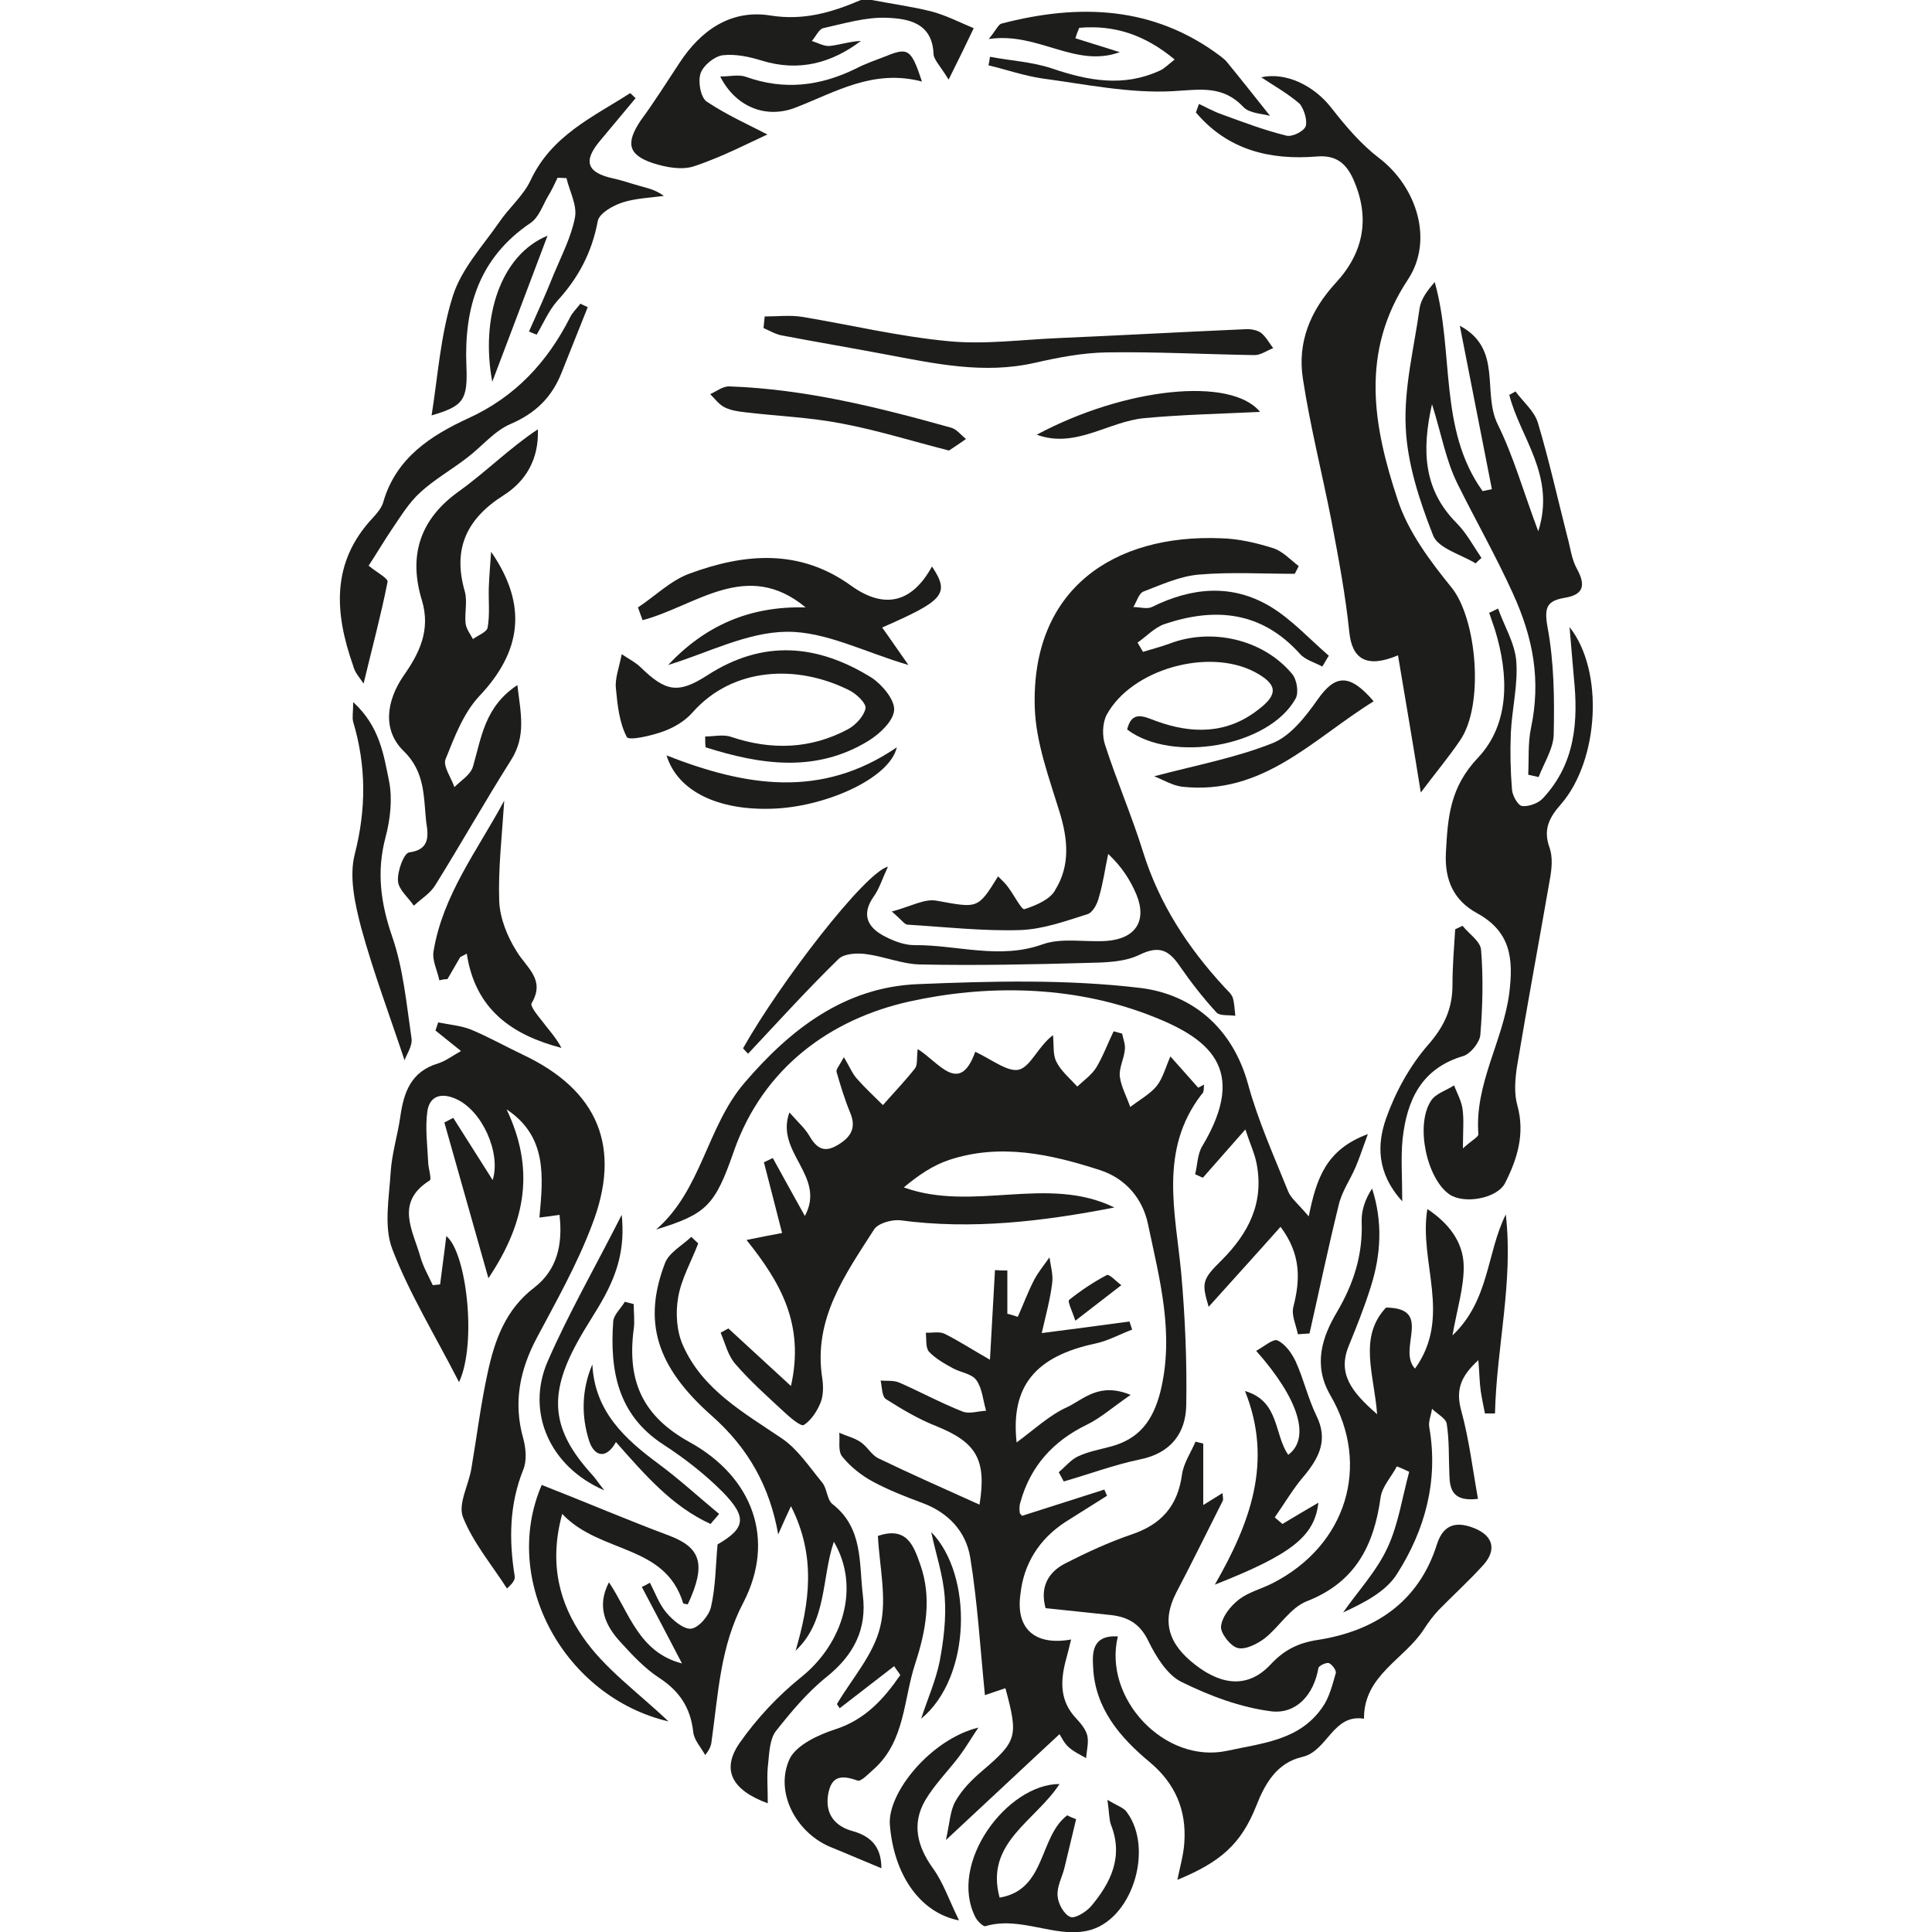 <?xml version="1.0" encoding="utf-8"?>
<!-- Generator: Adobe Illustrator 24.0.0, SVG Export Plug-In . SVG Version: 6.00 Build 0)  -->
<svg version="1.1" id="Livello_1" xmlns="http://www.w3.org/2000/svg" xmlns:xlink="http://www.w3.org/1999/xlink" x="0px" y="0px"
	 viewBox="0 0 500 500" style="enable-background:new 0 0 500 500;" xml:space="preserve">
<style type="text/css">
	.st0{fill:#FFFFFF;}
	.st1{fill:#1D1D1B;}
</style>
<g id="Livello_2_1_">
	<rect x="-5" y="-5" class="st0" width="510" height="510"/>
</g>
<g>
	<path class="st1" d="M168.9,42.2c3.4,1.1,7.6,1.9,10.8,0.8c7.2-2.4,14.1-6,18.9-8.2c-4.2-2.2-10.3-4.9-15.7-8.5
		c-1.6-1.1-2.3-5.2-1.6-7.3c0.7-2.1,3.6-4.4,5.7-4.7c3.3-0.4,7,0.4,10.2,1.4c9.5,2.9,17.9,0.7,25.6-5.1c-2.8,0.1-5.4,1-8.1,1.3
		c-1.5,0.1-3-0.8-4.6-1.3c1-1.1,1.8-3,2.9-3.3c5.4-1.2,11-2.9,16.4-2.7c5.5,0.2,11.9,1.2,12.2,9.4c0.1,1.5,1.7,3,3.9,6.6
		c2.7-5.4,4.6-9.3,6.5-13.3c-3.6-1.5-7.1-3.3-10.8-4.3c-5.1-1.3-10.4-2-15.6-3c-0.9,0-1.9,0-2.8,0c-7.5,3.2-14.8,5.4-23.5,4
		c-10.1-1.6-17.9,3.8-23.4,12.2c-3.3,5-6.5,10.1-10.1,15C162,36.9,162.4,40,168.9,42.2z"/>
	<path class="st1" d="M311.6,280.7c-0.5,0.3-1,0.5-1.5,0.8c-2.3-2.6-4.6-5.2-7.2-8.1c-1.2,2.7-1.9,5.5-3.5,7.6
		c-1.8,2.2-4.6,3.7-6.9,5.5c-0.9-2.7-2.4-5.3-2.7-8c-0.2-2.2,1.1-4.5,1.3-6.8c0.2-1.3-0.4-2.8-0.7-4.2c-0.7-0.2-1.5-0.4-2.2-0.6
		c-1.5,3.1-2.7,6.4-4.5,9.4c-1.2,1.9-3.2,3.3-4.9,4.9c-1.9-2.1-4.2-4-5.4-6.4c-1-1.9-0.6-4.6-0.9-6.9c-3.9,3-5.7,8-8.7,8.9
		c-2.9,0.8-7.1-2.6-11.4-4.6c-4.1,11.4-9.4,2.7-14.9-0.7c-0.3,2.4,0,4.1-0.7,5c-2.6,3.3-5.5,6.3-8.3,9.5c-2.3-2.3-4.6-4.4-6.7-6.8
		c-1.2-1.3-1.9-3.1-3.4-5.6c-1.2,2.2-2.1,3.2-1.9,3.8c1,3.5,2.1,7.1,3.5,10.5c1.8,4.2,0,6.6-3.5,8.6c-3.7,2.1-5.5,0.1-7.2-2.8
		c-1.1-1.8-2.7-3.2-5-5.8c-3.8,10.4,9.6,16.4,4,26.8c-3.2-5.7-5.7-10.3-8.3-15c-0.8,0.4-1.5,0.7-2.3,1.1c1.6,6.1,3.1,12.1,4.7,18.3
		c-3.2,0.6-5.3,1-9.2,1.8c8.7,10.9,15.1,21.7,11.5,37.8c-6.2-5.7-11.2-10.3-16.2-14.9c-0.7,0.4-1.3,0.7-2,1.1c1.2,2.8,1.9,6,3.9,8.2
		c3.8,4.4,8.2,8.3,12.4,12.2c1.6,1.5,4.4,3.9,5.2,3.5c1.9-1.2,3.5-3.6,4.4-5.9c0.7-1.8,0.7-4.2,0.4-6.2
		c-2.4-15.3,5.9-26.8,13.4-38.5c1-1.6,4.5-2.6,6.7-2.4c18.6,2.5,37,0.3,55.5-3.3c-17.3-8.5-36.5,1.3-54.5-5.2
		c3.7-3.1,7.5-5.7,11.7-7.1c13.3-4.4,26.3-1.5,39,2.6c6.6,2.1,11.1,7.3,12.5,14c3,14.3,6.9,28.4,3.2,43.4
		c-1.9,7.4-5.4,12.1-12.6,14.1c-2.9,0.8-5.9,1.3-8.7,2.6c-1.9,0.9-3.3,2.7-5,4.1c0.4,0.8,0.9,1.6,1.3,2.4c6.6-1.9,13-4.3,19.7-5.7
		c8-1.6,11.9-6.8,12-14.1c0.2-11.3-0.3-22.8-1.3-34.1c-1.5-15.8-5.8-31.8,5.2-46.2C311.7,282.7,311.5,281.6,311.6,280.7z"/>
	<path class="st1" d="M265.1,235.3c-0.7,0.2-2.7-3.7-4.2-5.7c-0.7-1-1.6-1.8-2.6-2.8c-5.3,8.6-5.3,8.2-15.9,6.3
		c-3.1-0.6-6.7,1.5-11.6,2.8c2.7,2.3,3.3,3.4,4.1,3.4c9.7,0.6,19.5,1.7,29.1,1.4c5.9-0.2,11.7-2.3,17.4-4.1c1.4-0.4,2.6-2.7,3-4.4
		c1.1-3.7,1.6-7.5,2.4-11.2c3.5,3.3,5.7,6.7,7.3,10.5c2.8,6.8-0.2,11.4-7.6,12c-5.6,0.4-11.7-0.9-16.7,0.9
		c-11.2,4-22.1,0.1-33.2,0.2c-2.5,0-5.1-1-7.3-2.1c-4.7-2.3-6.6-5.7-3.1-10.6c1.4-2,2.1-4.4,3.6-7.6c-5.9,1.4-28,30.1-37.5,47
		c0.4,0.5,0.9,1,1.3,1.4c7.7-8.2,15.3-16.6,23.4-24.5c1.4-1.4,4.7-1.6,7-1.3c4.8,0.6,9.4,2.6,14.1,2.7c14.4,0.3,28.9,0,43.3-0.4
		c4.6-0.1,9.6-0.2,13.5-2.1c5.1-2.5,7.6-1.2,10.4,2.9c2.9,4.2,6.1,8.3,9.5,12c0.9,1,3.2,0.6,4.9,0.9c-0.2-1.6-0.2-3.3-0.7-4.8
		c-0.4-1-1.4-1.8-2.2-2.7c-9.4-10.2-16.8-21.5-21-35c-2.9-9.3-6.8-18.3-9.8-27.6c-0.8-2.3-0.7-5.7,0.4-7.8
		c6.4-11.8,26.3-17.4,38.3-11.1c5.8,3.1,6.3,5.7,1,9.7c-8.1,6.4-17.2,6.4-26.5,3c-3.2-1.2-6.3-2.8-7.5,2.2c11.7,8.8,36.7,4.4,43.6-8
		c0.9-1.6,0.3-5.1-1-6.5c-7.5-8.9-20.8-11.9-31.7-7.7c-2.2,0.8-4.5,1.4-6.8,2.1c-0.5-0.8-0.9-1.6-1.4-2.4c2.3-1.6,4.4-3.9,7-4.8
		c13.1-4.4,25.1-3.3,35,7.7c1.4,1.6,3.8,2.2,5.8,3.3c0.6-0.9,1.1-1.9,1.7-2.8c-5-4.3-9.5-9.3-15.1-12.7c-10-6-20.4-5-30.7,0.1
		c-1.3,0.6-3.2,0-4.8,0c0.9-1.4,1.4-3.5,2.6-4c4.7-1.8,9.5-4,14.4-4.4c8.2-0.7,16.5-0.2,24.8-0.2c0.3-0.7,0.7-1.3,1-2
		c-2.1-1.6-4.1-3.8-6.5-4.6c-4.4-1.4-9.1-2.5-13.7-2.6c-27.6-1.1-49.1,13.1-48.1,43.9c0.3,9,3.7,18.1,6.4,26.9
		c2.2,7.1,2.8,13.9-1.1,20.2C271.9,232.7,268.2,234.3,265.1,235.3z"/>
	<path class="st1" d="M337.9,32.7c-0.5,1.3-3.5,2.8-5,2.4c-5.7-1.4-11.2-3.5-16.7-5.5c-2-0.7-4-1.8-5.9-2.7
		c-0.3,0.7-0.5,1.4-0.8,2.2c8.2,9.7,19.1,12.4,31.3,11.4c4.8-0.4,7.4,1.6,9.3,5.6c4.6,10.1,2.9,19.2-4.4,27.1
		c-6.6,7.2-10,15.4-8.5,24.9c1.9,12.4,5,24.5,7.4,36.8c1.8,9.5,3.6,19,4.6,28.7c0.7,6.8,4.3,9.5,12.6,6c2,11.9,3.9,23,5.9,35.5
		c4.3-5.7,7.4-9.4,10.1-13.4c6.4-9.1,4.4-31.5-2.1-39.6c-5.6-6.9-11.3-14.5-14-22.8c-6.3-19-9.8-38.2,2.7-57
		c6.7-10.2,2.2-24-7.5-31.4c-4.6-3.5-8.6-8.2-12.2-12.8c-4.6-6-11.9-9.5-18.3-8.1c3.3,2.2,6.9,4.2,10,6.9
		C337.5,28.3,338.4,31.2,337.9,32.7z"/>
	<path class="st1" d="M139,346.1c5-9.4,10.3-18.8,14.1-28.8c8-20.4,1.7-35.2-17.9-44.4c-4.4-2.1-8.7-4.5-13.2-6.4
		c-2.7-1.1-5.7-1.3-8.6-1.9c-0.2,0.7-0.5,1.4-0.7,2.1c2,1.6,4,3.2,6.6,5.3c-2.3,1.3-4,2.6-5.9,3.2c-7,2.1-8.9,7.4-9.8,13.8
		c-0.7,4.8-2.2,9.6-2.5,14.4c-0.4,6.6-1.8,14,0.4,19.8c4.4,11.5,11,22.2,17.3,34.5c4.7-10.1,1.9-33.7-3.3-37.8
		c-0.5,4.3-1.1,8.4-1.6,12.5c-0.6,0.1-1.2,0.1-1.9,0.2c-1.1-2.4-2.5-4.8-3.2-7.3c-1.9-6.8-6.7-14.1,2.4-19.8
		c0.6-0.4-0.4-3.2-0.4-4.9c-0.2-4.3-0.8-8.7-0.2-13c0.6-4,3.6-4.9,7.4-3.2c6.8,3,11.7,14,9.5,21c-3.3-5.2-6.8-10.7-10.2-16.1
		c-0.8,0.4-1.5,0.8-2.3,1.2c3.6,12.7,7.2,25.5,11.4,40.3c10-14.9,11.9-28.6,4.7-43.7c10.5,7,9.5,17.2,8.5,28
		c1.7-0.2,3.2-0.4,5.2-0.7c0.9,7.8-0.7,14.3-6.5,18.8c-7.5,5.7-10.3,13.7-12.1,22.1c-1.8,8.2-2.8,16.5-4.2,24.7
		c-0.7,4.3-3.5,9.2-2.2,12.6c2.6,6.6,7.5,12.4,11.4,18.5c1.8-1.6,2.1-2.4,2-3.2c-1.5-9.4-1.4-18.5,2.2-27.5c1-2.4,0.7-5.6,0-8.2
		C132.8,363,134.5,354.5,139,346.1z"/>
	<path class="st1" d="M381.8,395.6c-4.3-1.8-8.1-1.6-9.9,4c-4.7,15-16.1,22.5-30.8,24.8c-5.3,0.8-8.9,2.7-12.4,6.5
		c-5.5,5.8-12.2,5.5-19.3,0c-7.3-5.6-8.7-11.5-5-18.7c4.1-7.8,8-15.8,12-23.7c0.3-0.5,0-1.2,0-2.1c-1.6,1-2.9,1.8-5,3.1
		c0-5.8,0-10.9,0-15.9c-0.7-0.2-1.3-0.3-2-0.5c-1.2,2.8-3.1,5.6-3.5,8.5c-1.1,8.1-5.3,12.9-13,15.5c-5.9,2-11.7,4.7-17.2,7.5
		c-4.5,2.3-6.6,6.2-5.1,11.6c5.6,0.6,10.9,1.1,16.2,1.7c4.7,0.4,8.1,2,10.4,6.8c2,4.1,4.9,8.8,8.6,10.6c7.3,3.6,15.3,6.6,23.3,7.6
		c6.4,0.7,10.9-4.3,12.1-11.2c0.1-0.6,2-1.5,2.7-1.3c0.8,0.3,2,1.9,1.8,2.6c-0.9,3.1-1.7,6.4-3.5,8.9c-5.9,8.5-15.4,9.2-24.6,11.2
		c-16.2,3.5-32.2-13.6-28.3-29.6c-6.8-0.4-6.6,4.4-6.4,8c0.5,10.6,6.9,18.1,14.6,24.5c6.6,5.5,9.6,12.4,9,20.9
		c-0.2,3.1-1.1,6.2-1.8,9.6c11.2-4.6,16.5-9.3,20.4-19.1c2.3-5.9,5.4-11.2,11.9-12.7c6.6-1.5,7.9-11.2,16-9.9
		c-0.1-11.3,10.6-15.4,15.6-23.3c1.1-1.7,2.3-3.3,3.7-4.8c3.8-3.9,7.9-7.6,11.6-11.7C387.3,401.2,386.5,397.6,381.8,395.6z"/>
	<path class="st1" d="M275.7,393.9c3.6-2.3,7.2-4.5,10.8-6.8c-0.2-0.5-0.5-1.1-0.7-1.6c-7.1,2.3-14.2,4.5-21.3,6.8
		c-0.1-0.2-0.6-0.5-0.6-0.9c-0.1-0.9-0.1-1.9,0.2-2.7c2.6-9.3,8.5-15.8,17.2-20c3.5-1.7,6.5-4.4,11.3-7.7
		c-8.2-3.4-12.2,1.2-16.5,3.2c-4.6,2.1-8.5,5.8-13,9.1c-1.6-14.6,4.9-22.3,20.4-25.6c3.3-0.7,6.3-2.4,9.5-3.6
		c-0.2-0.7-0.5-1.4-0.7-2.1c-7.4,1-14.8,2-22.7,3c1.1-4.8,2.2-8.8,2.7-12.9c0.3-2.2-0.4-4.5-0.7-6.7c-1.4,2-2.9,3.8-4,5.9
		c-1.6,3.1-2.8,6.4-4.2,9.5c-0.9-0.3-1.8-0.6-2.7-0.8c0-3.7,0-7.4,0-11.2c-1.1,0-2.1,0-3.2-0.1c-0.4,7.2-0.8,14.3-1.3,23.2
		c-4.4-2.5-7.9-4.8-11.7-6.7c-1.4-0.7-3.3-0.2-4.9-0.3c0.2,1.7-0.1,3.8,0.8,4.9c1.7,1.8,4,3.1,6.2,4.3c2,1.1,4.9,1.4,6.1,3.1
		c1.5,2.1,1.7,5.2,2.5,7.9c-2.1,0.1-4.4,0.9-6.1,0.2c-5.6-2.2-10.9-5.1-16.4-7.5c-1.4-0.6-3.2-0.4-4.8-0.5c0.4,1.7,0.3,4.1,1.4,4.8
		c4.1,2.6,8.3,5.1,12.8,6.9c10.5,4.2,13.3,8.6,11.4,20.4c-9.1-4.1-17.7-7.9-26.2-12c-1.8-0.9-2.9-3.1-4.6-4.2
		c-1.6-1.1-3.7-1.6-5.5-2.4c0.2,2.1-0.4,4.8,0.8,6.2c2.1,2.6,5,4.9,8,6.5c4.1,2.2,8.5,3.9,12.8,5.5c6.7,2.5,11.2,7.4,12.3,14.1
		c1.9,11.7,2.6,23.7,3.8,35.6c0.8-0.3,3-1,5.3-1.8c3.4,12.6,3,13.7-6,21.4c-2.6,2.2-5.2,4.8-6.9,7.8c-1.4,2.4-1.5,5.6-2.5,10.1
		c11-10.2,20-18.7,29.4-27.4c0.5,0.8,1.2,2.3,2.3,3.3c1.3,1.2,3,2,4.6,2.9c0.1-1.9,0.7-4,0.3-5.8c-0.4-1.7-1.8-3.3-3-4.6
		c-4-4.3-4-9.2-2.7-14.4c0.5-1.9,1-3.8,1.5-5.9c-9.5,1.7-14.4-2.9-13.1-11.8C264.9,404.9,268.8,398.4,275.7,393.9z"/>
	<path class="st1" d="M375.9,345.6c1.2-6.9,3-12.5,2.9-18c-0.1-6.1-3.8-11-9.4-14.7c-2.3,13.7,6.5,27.8-3.2,41.3
		c-4.7-5.1,4.9-15.7-7.5-15.8c-7.2,7.7-3.1,17.1-2.3,27.6c-6.8-5.9-10.3-10.6-7.3-17.8c2-4.9,4-9.9,5.6-15
		c2.7-8.4,3.2-16.9,0.4-25.6c-1.8,2.7-2.8,5.7-2.7,8.6c0.3,8.5-2,15.8-6.3,23.2c-3.9,6.5-6.4,13.8-1.8,21.7
		c10.6,18.2,4.1,38.9-14.9,48.6c-2.9,1.5-6.2,2.3-8.7,4.2c-2.2,1.7-4.4,4.4-4.7,7c-0.2,1.7,2.4,5.1,4.3,5.6c2,0.5,5-1,7-2.5
		c3.8-3,6.6-7.9,10.9-9.6c12.6-4.9,17.4-14.5,19.1-26.9c0.4-2.8,2.8-5.3,4.2-8c1.1,0.4,2.1,0.9,3.2,1.4c-1.8,6.6-2.8,13.6-5.6,19.6
		c-2.8,6.1-7.6,11.2-11.5,16.8c5.2-2.4,11-5.3,13.9-9.9c7.3-11.4,10.8-24.2,8.4-38c-0.3-1.5,0.5-3.2,0.7-4.8
		c1.3,1.3,3.5,2.4,3.8,3.8c0.7,4.4,0.5,8.8,0.7,13.3c0.1,3.8,0.9,7,7.4,6.2c-1.4-7.8-2.3-15.4-4.3-22.7c-1.5-5.4-0.3-8.9,4.4-13.2
		c0.3,3.7,0.3,5.8,0.6,7.9c0.3,2,0.7,3.9,1.1,5.9c0.9,0,1.7,0,2.6,0c0.4-17.2,4.8-34,2.8-51.5C384.7,324.3,385.5,336.5,375.9,345.6z
		"/>
	<path class="st1" d="M406.2,162.3c0.4,4.3,0.7,8.6,1.1,12.9c1.2,11.5,0.4,22.4-8,31.4c-1.2,1.3-3.7,2.2-5.4,2
		c-1.1-0.2-2.5-2.7-2.6-4.3c-0.4-4.8-0.5-9.7-0.3-14.6c0.3-6.3,1.9-12.5,1.4-18.7c-0.4-4.6-3.1-9-4.7-13.5c-0.8,0.4-1.5,0.7-2.3,1.1
		c0.5,1.5,1,2.9,1.5,4.4c3.6,11.7,3.9,24.3-4.4,33.1c-7.3,7.7-7.8,15.4-8.3,24.5c-0.4,7.4,2.2,12.5,8,15.7
		c8.8,4.8,9.5,11.8,8.4,20.7c-1.6,12.4-9,23.5-8,36.5c0.1,0.7-1.7,1.6-4,3.7c0-4.5,0.3-7.4-0.1-10.2c-0.3-2.1-1.4-4.1-2.2-6.1
		c-2,1.3-4.7,2.1-5.9,3.9c-4.2,6.2-1.2,20.2,4.7,24.3c3.8,2.6,12.3,1.1,14.4-2.9c3.2-6.3,5.2-12.8,3.2-20.1
		c-0.9-3.1-0.6-6.8-0.1-10.1c2.7-16.2,5.7-32.3,8.5-48.4c0.5-2.7,0.8-5.8-0.1-8.3c-1.7-4.7,0-7.8,3-11.2
		C413.8,196.8,415.2,173.6,406.2,162.3z"/>
	<path class="st1" d="M105.9,220.6c-1.4,0.2-3.1,4.9-2.9,7.4c0.1,2.2,2.7,4.3,4.1,6.4c1.9-1.8,4.3-3.2,5.6-5.4
		c6.6-10.6,12.8-21.6,19.5-32.2c4.1-6.4,2.5-12.4,1.7-19.5c-8.5,5.6-9.3,13.6-11.5,21.1c-0.6,2.1-3.1,3.6-4.8,5.3
		c-0.8-2.4-3-5.4-2.3-7.2c2.3-5.7,4.6-11.9,8.7-16.3c10.9-11.5,12.7-23.5,3.1-37.4c-0.2,3.1-0.5,6.2-0.6,9.3
		c-0.1,3.4,0.3,6.9-0.3,10.3c-0.2,1.2-2.5,2-3.8,3c-0.7-1.3-1.7-2.6-1.9-4c-0.3-2.7,0.5-5.7-0.2-8.3c-3.2-11,0.4-18.8,10-24.9
		c5.7-3.6,9.2-9.3,8.9-17.1c-7.4,4.9-13.5,11.1-20.5,16.1c-10.2,7.3-13,16.8-9.5,28.2c2.3,7.7-0.7,13.7-4.7,19.4
		c-4.5,6.5-5.6,14.1-0.1,19.5c5.7,5.5,5.2,12,5.9,18.4C110.9,216.4,111.2,219.9,105.9,220.6z"/>
	<path class="st1" d="M350.8,302.1c1-2.3,1.8-4.8,3.2-8.6c-10.8,4-13.3,11.4-15.3,21.3c-2.8-3.3-4.6-4.7-5.3-6.4
		c-3.7-9.2-7.8-18.3-10.4-27.8c-4-14.6-14.4-23.2-27.7-24.9c-19.1-2.3-38.6-1.8-57.9-1c-18.8,0.8-32.8,11.6-44.7,25.5
		c-9.8,11.4-11.1,27.8-22.9,38c13-4,15.2-6.1,20.1-20.2c7.6-21.8,25.2-34.3,45.4-38.8c19.9-4.4,41.7-4.2,61.6,3.3
		c15.6,5.9,26.5,13.7,14.2,34.2c-1.2,2-1.2,4.8-1.8,7.2c0.7,0.3,1.3,0.6,2,0.9c3.4-3.9,6.8-7.7,11-12.5c1.2,3.7,2.4,6.2,2.9,8.8
		c2,10.2-2.1,18.1-9.1,25.1c-5.1,5-5.1,5.9-3.3,12c6.1-6.8,12.2-13.5,18.6-20.7c5.4,7.2,5.1,13.8,3.3,20.8c-0.5,2.1,0.7,4.6,1.2,7
		c1-0.1,2-0.1,3-0.2c2.5-11,4.8-22.1,7.5-33C347.2,308.4,349.4,305.4,350.8,302.1z"/>
	<path class="st1" d="M363.8,110.6c0.4,9.4,3.6,19.1,7.1,28c1.3,3.3,7.2,4.9,11,7.2c0.5-0.5,1-1,1.5-1.4c-2.1-3.1-3.9-6.5-6.5-9.1
		c-8.5-8.6-9-18.7-6.3-30.7c2.4,7.6,3.6,14.6,6.6,20.6c4.7,9.5,9.9,18.6,14.3,28.3c5.4,11.8,7.3,22.7,4.7,35c-0.8,3.9-0.5,8-0.7,12
		c0.9,0.2,1.8,0.4,2.7,0.6c1.4-3.7,3.8-7.3,3.9-11c0.2-9.3,0.1-18.7-1.6-27.8c-0.9-5.1-0.2-6.8,4.5-7.6c4.9-0.8,5.4-3.3,3.1-7.5
		c-1.4-2.5-1.7-5.6-2.5-8.4c-2.5-9.8-4.7-19.7-7.6-29.4c-0.9-3-3.8-5.4-5.8-8.1c-0.5,0.3-1,0.6-1.6,0.9c2.8,11.1,12.1,20.8,7.5,35.3
		c-3.9-10.4-6.4-19.4-10.5-27.7c-4.1-8.3,1.4-19.5-9.8-25.5c2.8,14.1,5.5,28.2,8.3,42.3c-0.8,0.2-1.6,0.3-2.4,0.5
		c-11.5-16-7.3-36.1-12.4-54.1c-1.9,2.2-3.5,4.3-3.9,6.7C366,89.9,363.3,100.3,363.8,110.6z"/>
	<path class="st1" d="M213.9,434c7.1-5.7,10.5-12.4,9.4-21.2c-1-8.3,0.1-17.3-7.8-23.5c-1.5-1.1-1.4-4-2.7-5.6
		c-3.3-4-6.3-8.6-10.4-11.4c-9.9-6.7-20.5-12.6-25.6-24c-1.7-3.7-2-8.5-1.3-12.5c0.8-4.8,3.4-9.3,5.2-14c-0.6-0.6-1.2-1.1-1.8-1.7
		c-2.3,2.2-5.8,4.1-6.8,6.8c-5.7,14.9-2.5,26.6,12.1,39.5c9.5,8.4,15,18.3,17.2,30.7c1-2.3,1.9-4.3,3.3-7.3
		c6.6,13,4.8,25.1,1.2,37.4c8.2-7.7,6.7-18.8,9.9-28.2c6.9,11.7,2.4,26.3-8.4,35c-6.1,4.9-11.6,10.8-16,17.1
		c-4.7,6.8-2.2,12.1,7.3,15.6c0-4-0.3-7.2,0.1-10.3c0.3-2.9,0.4-6.3,2-8.4C204.6,443.2,208.9,438,213.9,434z"/>
	<path class="st1" d="M220.7,473.9c-4.4-1.2-7.2-4.2-6.4-9.4c0.8-4.9,3.4-5.2,7.6-3.7c0.9,0.4,2.9-1.8,4.3-3
		c8.1-7.3,7.6-18.1,10.7-27.4c2.7-8.3,4.3-16.8,1.3-25.4c-1.7-4.8-3.4-10.1-11-7.5c0.4,7.9,2.4,16.2,0.6,23.5
		c-1.7,7.2-7.3,13.4-11.2,20c0.2,0.4,0.5,0.7,0.7,1.1c4.7-3.6,9.4-7.3,14.1-10.9c0.5,0.8,1.1,1.5,1.6,2.3c-4.3,6.2-9.1,11.6-17,14.1
		c-4.3,1.4-9.8,4-11.6,7.5c-4.1,8.7,1.7,19.5,11,23.1c4.2,1.7,8.3,3.5,12.7,5.3C228.1,478.7,226.1,475.4,220.7,473.9z"/>
	<path class="st1" d="M178.6,373.3c-12-6.6-16.4-15.5-14.6-29.3c0.3-2.1,0-4.3,0-6.5c-0.8-0.2-1.5-0.4-2.3-0.6c-1,1.7-2.9,3.4-3,5.1
		c-0.9,12.6,1.1,24.1,12.9,31.8c5.4,3.5,10.7,7.6,15.3,12.2c6.6,6.7,6,9.5-1.2,13.7c-0.5,5.6-0.5,11-1.7,16.2
		c-0.5,2.2-3.1,5.3-5.1,5.6c-2,0.2-4.8-2.2-6.4-4.1c-1.9-2.2-2.9-5.1-4.3-7.8c-0.7,0.4-1.4,0.8-2.1,1.1c3.4,6.4,6.8,12.9,10.4,19.8
		c-11.2-2.9-13.6-13.1-18.9-21c-3.3,6.3-0.9,11.3,3.1,15.6c3,3.3,6.1,6.6,9.7,9c5.3,3.4,8.3,7.7,9,14.1c0.2,2.1,2,4,3.1,6
		c1.4-1.7,1.6-2.8,1.7-3.9c1.7-12.1,2.2-24.2,8.2-35.6C200.8,398.4,194.8,382.3,178.6,373.3z"/>
	<path class="st1" d="M165.1,157.2c0.4,1.1,0.8,2.2,1.2,3.3c13.7-3.6,26.9-16,42.2-3.3c-14.5-0.4-26,4.7-35.6,14.9
		c10.2-3.1,20.4-8.5,30.7-8.6c10.1-0.1,20.2,5.3,31.5,8.6c-2.7-3.8-4.7-6.8-6.8-9.7c16-7,17.6-8.7,12.9-15.8
		c-5.2,9.5-12.4,11.1-20.9,5c-13.4-9.7-27.7-8.4-42-3.1C173.5,150.3,169.5,154.3,165.1,157.2z"/>
	<path class="st1" d="M120.7,94.6c-0.6-15.1,3.3-27.9,16.6-36.9c2.1-1.4,3.1-4.4,4.4-6.7c1-1.6,1.8-3.3,2.6-5c0.8,0,1.5,0.1,2.3,0.1
		c0.8,3.4,2.8,7,2.2,10.2c-1,5.1-3.5,9.9-5.5,14.7c-2,5-4.2,9.9-6.4,14.8c0.7,0.3,1.4,0.6,2,0.8c1.7-2.9,3.1-6.2,5.3-8.7
		c5.5-6,9-12.6,10.5-20.7c0.4-2,3.9-4,6.4-4.8c3.4-1.1,7.1-1.2,10.7-1.7c-2.3-1.7-4.3-2-6.3-2.6c-2.2-0.6-4.4-1.4-6.7-1.9
		c-7-1.5-8-4.5-3.4-9.9c3-3.6,6-7.2,9.1-10.9c-0.5-0.4-0.9-0.9-1.4-1.3c-9.7,6.2-20.4,11-25.8,22.6c-1.9,4-5.6,7.1-8.1,10.8
		c-4.3,6.2-9.8,12.1-12,19.1c-3.2,10-3.9,20.9-5.5,30.9C119.9,105.1,121.1,103.6,120.7,94.6z"/>
	<path class="st1" d="M94.1,176.9c2.2-9.2,4.5-17.7,6.2-26.3c0.2-0.9-2.7-2.4-4.9-4.2c1.8-2.7,3.9-6.3,6.2-9.7
		c2.2-3.2,4.3-6.7,7.2-9.3c3.6-3.3,8-5.8,11.9-8.8c3.9-2.9,7.2-7.1,11.5-8.9c6.5-2.8,10.7-7,13.2-13.4c2.2-5.6,4.5-11.2,6.7-16.8
		c-0.6-0.3-1.3-0.6-1.9-0.9c-0.9,1.2-2.1,2.3-2.7,3.6c-5.9,11.6-14.2,20.5-26.2,26c-9.8,4.5-18.8,10.3-22.1,21.7
		c-0.4,1.5-1.6,2.9-2.7,4.1c-10.9,11.6-9.9,24.7-5.1,38.3C91.8,174,93,175.3,94.1,176.9z"/>
	<path class="st1" d="M171.9,189.2c2.7-1,5.5-2.7,7.4-4.9c10.4-11.7,27-12.4,40.4-5.7c1.9,0.9,4.5,3.4,4.3,4.7
		c-0.4,2-2.5,4.3-4.5,5.4c-9.7,5.2-19.9,5.5-30.3,2c-2-0.7-4.5-0.1-6.7-0.1c0,1,0,1.9,0.1,2.8c14.2,4.5,28.5,6.7,42.2-1.7
		c2.9-1.8,6.4-5.1,6.6-7.9c0.2-2.7-3.1-6.6-5.8-8.4c-14-8.7-28.1-10-42.6-0.6c-7.6,4.9-10.8,4.1-17.2-2.1c-1.2-1.2-2.8-2-4.9-3.4
		c-0.7,3.6-1.8,6.3-1.5,8.9c0.4,4.3,0.9,8.9,2.8,12.5C162.6,191.8,168.7,190.4,171.9,189.2z"/>
	<path class="st1" d="M207.6,82c-3.2-0.5-6.4-0.1-9.7-0.1c-0.1,1-0.2,2-0.3,3c1.6,0.7,3.1,1.6,4.7,1.9c8.9,1.7,17.8,3.2,26.8,4.9
		c12.8,2.4,25.5,5.2,38.7,2.2c6.1-1.4,12.4-2.6,18.6-2.7c12.8-0.2,25.5,0.5,38.3,0.7c1.6,0,3.2-1.2,4.8-1.8c-1-1.3-1.9-3-3.2-4
		c-1-0.7-2.7-1-4-0.9c-16.2,0.7-32.3,1.6-48.5,2.3c-9.4,0.4-19,1.7-28.3,0.8C232.7,87.1,220.2,84.1,207.6,82z"/>
	<path class="st1" d="M286.6,465.8c0.5,3.4,0.4,5,0.9,6.4c3.3,8.3,0,15-5.1,21.1c-1.3,1.5-4.2,3.3-5.4,2.8c-1.7-0.7-3.2-3.5-3.3-5.5
		c-0.2-2.4,1.2-4.8,1.8-7.3c1-4.2,2-8.3,3-12.5c-0.8-0.3-1.6-0.6-2.3-1c-7.4,5.6-5.4,19.3-17.5,21.3c-3.9-14.2,9.3-19.8,15.5-29.4
		c-13.6,0-29,20.6-21.7,34.6c0.5,0.9,1.9,2.3,2.5,2.2c9-2.7,17.8,3,26.3,1.2c11.6-2.4,17.4-21,10.4-30.6
		C291,467.9,289.3,467.4,286.6,465.8z"/>
	<path class="st1" d="M150.8,423.6c-5.8-8.4-8.9-18.7-5.3-31.8c9.8,10.4,26.6,7.7,31.3,23.1c0.1,0.2,0.8,0.2,1.2,0.3
		c4.8-10.3,3.4-14.6-4.6-17.7c-11-4.1-21.7-8.7-33.2-13.2c-10.7,24.8,5.9,54.9,32.8,61.2C165,437.9,156.4,431.8,150.8,423.6z"/>
	<path class="st1" d="M115.8,253.4c1.1-1.9,2.2-3.8,3.3-5.7c0.6-0.3,1.1-0.6,1.7-0.9c2.2,14.6,11.9,21.1,24.5,24.4
		c-1.4-2.7-3.4-4.8-5.2-7.2c-1.1-1.4-3-3.7-2.5-4.4c3.6-6.1-1.3-9.1-3.9-13.4c-2.4-3.8-4.3-8.5-4.5-12.9c-0.3-8.4,0.7-16.8,1.3-26.1
		c-7,13-15.9,24.4-18.3,39c-0.4,2.4,1,5,1.5,7.5C114.5,253.5,115.1,253.4,115.8,253.4z"/>
	<path class="st1" d="M340.7,366.4c-2.2-4.5-3.3-9.5-5.4-14.1c-1-2.1-2.7-4.5-4.7-5.4c-1.1-0.5-3.5,1.6-5.5,2.7
		c11.1,12.5,14.1,22.6,8.3,26.9c-3.7-5.2-2.2-13.9-11.2-16.5c7.4,18.4,1.2,34.4-7.8,50.1c20.1-7.9,25.8-12.6,26.8-21.2
		c-3.3,1.9-6.3,3.7-9.3,5.5c-0.7-0.6-1.3-1.1-2-1.7c2.6-3.7,4.9-7.7,7.9-11.1C341.5,377,343.7,372.5,340.7,366.4z"/>
	<path class="st1" d="M272.2,17.7c-5.1-1.7-10.7-2-16-3c-0.1,0.7-0.2,1.5-0.4,2.2c4.6,1.1,9.2,2.7,13.9,3.4
		c11.2,1.5,22.6,3.9,33.8,3.3c7.1-0.4,12.9-1.6,18.3,4.1c1.6,1.7,5,1.7,6.9,2.3c-3.9-4.9-7.6-9.6-11.3-14.1c-0.4-0.5-1-0.9-1.6-1.4
		c-17.3-13-36.6-13.6-56.6-8.4c-0.8,0.2-1.3,1.5-3.3,4c12.8-1.9,22.3,7.6,33.9,3.4c-3.8-1.2-7.7-2.4-11.5-3.6c0.3-0.9,0.6-1.8,1-2.7
		c9.1-0.8,17,1.8,24.7,8.2c-1.8,1.4-2.7,2.4-3.9,2.9C290.7,22.6,281.6,20.9,272.2,17.7z"/>
	<path class="st1" d="M106.5,268.7c-1.3-8.8-2.1-17.9-5-26.3c-3-8.7-4.1-16.9-1.7-25.8c1.2-4.6,1.8-9.8,0.9-14.4
		c-1.4-6.8-2.4-14.2-9.3-20.5c0,2.8-0.3,4,0,5.1c3.4,11.4,3.4,22.6,0.4,34.3c-1.5,5.9,0.1,13,1.7,19.1c3.1,11.3,7.2,22.2,11.2,34.2
		C105.2,272.9,106.8,270.7,106.5,268.7z"/>
	<path class="st1" d="M378.7,273.3c1.9-0.6,4.2-3.5,4.4-5.4c0.6-7.3,0.8-14.8,0.2-22.1c-0.2-2.2-3.1-4.1-4.8-6.2
		c-0.6,0.3-1.3,0.6-1.9,0.9c-0.3,4.8-0.7,9.6-0.7,14.4c0,6.1-2.1,10.7-6.3,15.5c-4.8,5.5-8.5,12.3-10.9,19.1
		c-2.3,6.6-2.5,14,4.2,21.4c0-6.5-0.4-11.4,0.1-16.2C364.1,284.8,367.8,276.5,378.7,273.3z"/>
	<path class="st1" d="M188.8,100c-1.7-0.1-3.4,1.3-5,2c1.2,1.2,2.3,2.7,3.7,3.4c1.6,0.8,3.5,1.1,5.4,1.3c8.3,1,16.7,1.3,24.9,2.9
		c9.1,1.7,18,4.5,27.8,7c1.3-0.9,2.9-1.9,4.4-3c-1.3-1-2.4-2.5-3.8-2.9C227.3,105.4,208.4,100.7,188.8,100z"/>
	<path class="st1" d="M341.1,180.9c-3.1,4.4-7,9.5-11.7,11.4c-9.5,3.8-19.7,5.7-30.7,8.6c2.5,1,4.8,2.4,7.2,2.7
		c21,2.3,33.9-12.4,49.6-22.1C349.2,174.1,345.5,174.7,341.1,180.9z"/>
	<path class="st1" d="M239.4,466c2.4-4.1,5.9-7.6,8.8-11.4c1.8-2.4,3.3-5,5-7.5c-12.3,3-23.6,16.9-22.9,25.2
		c1,12.6,7.6,22.7,17.9,24.7c-2.6-5.3-4.1-9.8-6.7-13.4C237.4,477.9,235.9,472.1,239.4,466z"/>
	<path class="st1" d="M232.1,193.4c-19.6,13.4-39.2,10.1-59.6,2.1c2.9,9.4,13.5,14.2,27,13.8C213.2,209,230.2,201.6,232.1,193.4z"/>
	<path class="st1" d="M160.9,314.4c-7,13.8-13.8,25.6-19.2,38c-5.6,13,0.5,27.2,14.7,33.3c-1.9-2.4-2.5-3.4-3.3-4.2
		c-10.3-11.4-11.3-20.3-3.7-34.1c2.2-4.1,4.9-7.9,7.1-12C159.7,329.4,161.8,323.1,160.9,314.4z"/>
	<path class="st1" d="M326.1,106.6c-7.5-9.2-35-6.3-57.8,5.9c10.1,3.7,18.6-3.5,28-4.3C306,107.3,315.6,107.1,326.1,106.6z"/>
	<path class="st1" d="M238.6,21.1c-2.8-8.5-3.6-8.9-9.5-6.5c-2.6,1-5.2,1.9-7.7,3.2c-9.2,4.5-18.5,5.6-28.3,2.1
		c-1.9-0.7-4.2-0.1-6.7-0.1c3.9,7.8,11.8,11.1,19.6,8C216.3,23.8,226,17.8,238.6,21.1z"/>
	<path class="st1" d="M152.5,373c1.4,4.1,4.5,4.6,6.9,0.2c7.6,8.6,14.6,16.7,24.5,21.2c0.7-0.9,1.5-1.7,2.2-2.6
		c-5.2-4.3-10.2-8.9-15.6-12.9c-8.8-6.5-16.6-13.6-17.2-25.8C150.5,359.7,150.4,366.5,152.5,373z"/>
	<path class="st1" d="M127.4,98.8c5.3-14,9.9-26.1,14.3-37.8C129.5,66,124.3,82.3,127.4,98.8z"/>
	<path class="st1" d="M238.4,444.8c13.1-10.8,13.4-37.3,2.6-48.3c1.2,5.7,3.1,11.2,3.5,16.9c0.4,5.5-0.3,11.1-1.3,16.5
		C242.2,434.9,240,439.8,238.4,444.8z"/>
	<path class="st1" d="M286.4,330c-3.4,1.8-6.7,4-9.7,6.4c-0.5,0.4,0.8,2.9,1.6,5.4c5.7-4.4,8.8-6.8,11.9-9.2
		C288.9,331.7,287.1,329.6,286.4,330z"/>
</g>
</svg>
